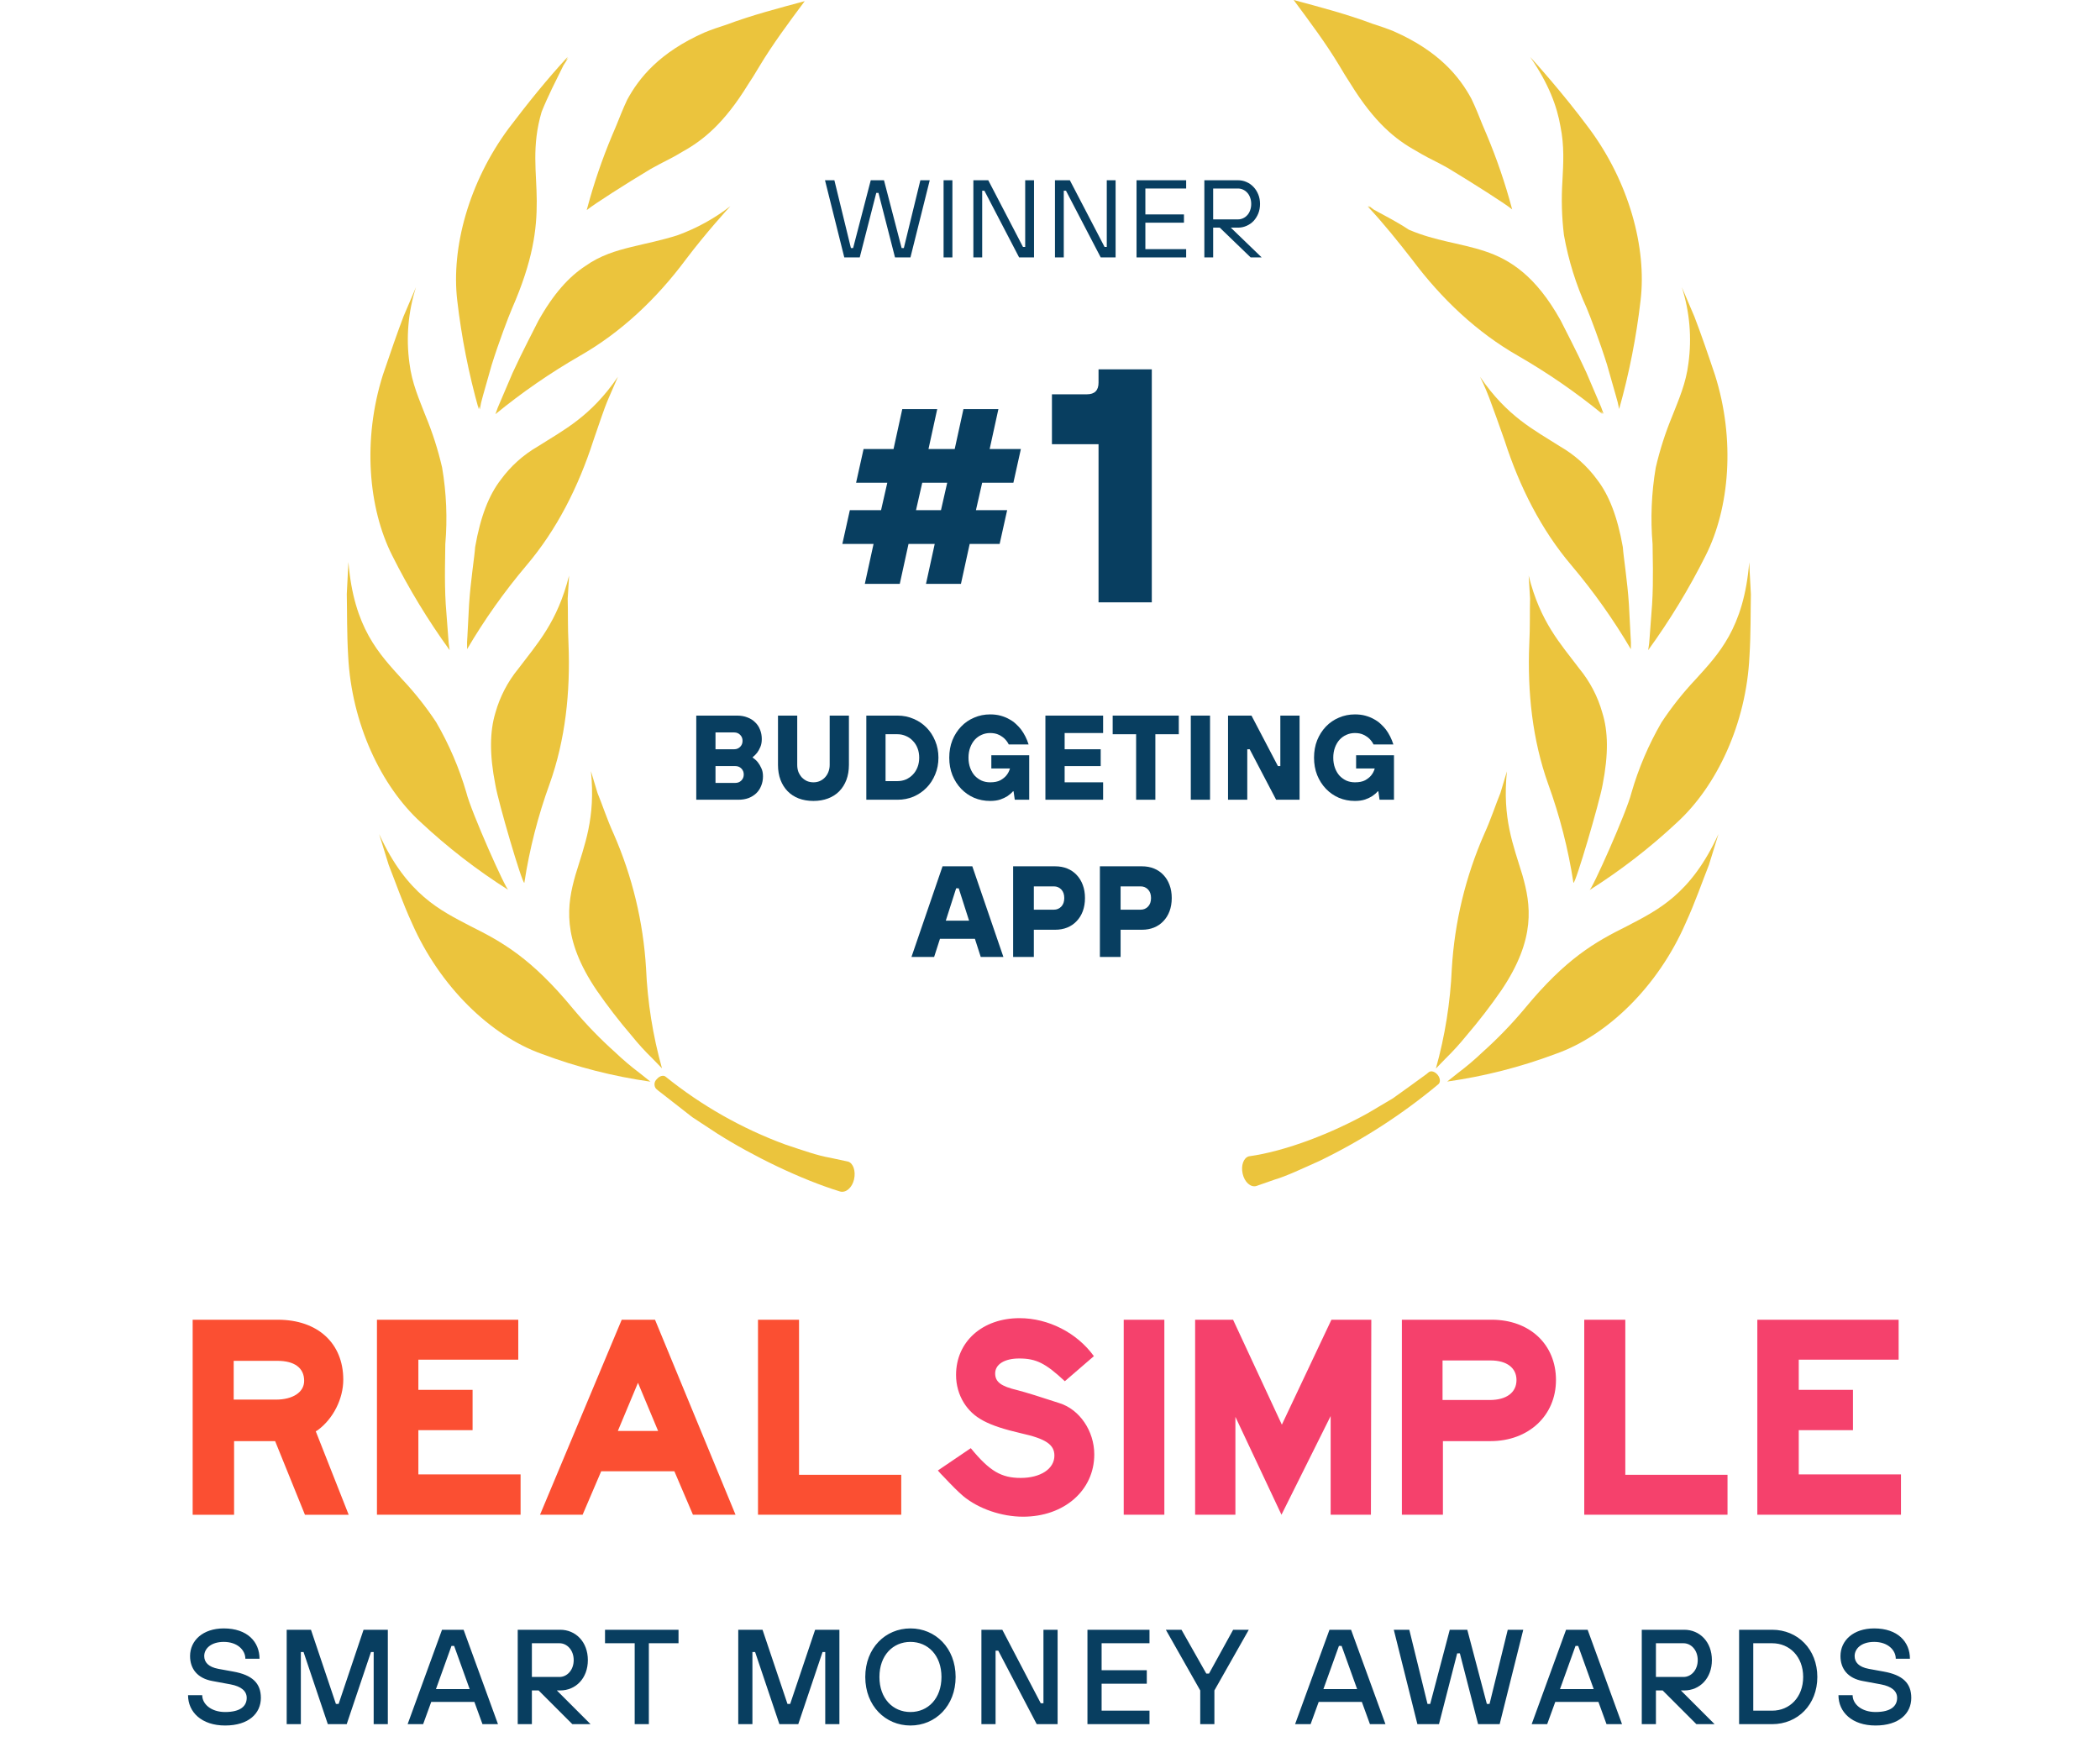 <svg width="218" height="183" viewBox="0 0 218 183" fill="none" xmlns="http://www.w3.org/2000/svg">
<path d="M54.653 58.699C52.355 61.417 50.294 64.326 48.491 67.395C48.472 66.925 48.483 66.454 48.525 65.985C48.57 65.132 48.63 63.974 48.694 62.756C48.848 60.331 49.273 57.703 49.325 56.793C49.886 53.582 50.769 51.382 51.983 49.807C53.011 48.398 54.322 47.219 55.833 46.348C58.578 44.6 61.319 43.254 64.15 39.114C64.071 39.291 63.703 40.137 63.184 41.329C62.665 42.521 62.169 44.122 61.601 45.728C60.044 50.551 57.796 54.999 54.653 58.699Z" fill="#EBC43D"/>
<path d="M60.209 36.936C57.122 38.713 54.186 40.74 51.431 42.997C51.575 42.548 51.747 42.108 51.946 41.681L53.216 38.707C54.228 36.492 55.472 34.146 55.874 33.327C57.461 30.477 59.081 28.725 60.74 27.635C62.319 26.507 63.958 26.033 65.537 25.642C67.116 25.251 68.661 24.961 70.368 24.412C72.329 23.695 74.168 22.681 75.82 21.405C75.553 21.69 73.29 24.168 71.207 26.924C68.124 31.071 64.439 34.522 60.209 36.936Z" fill="#EBC43D"/>
<path d="M67.066 100.53C67.218 104.043 67.773 107.527 68.72 110.914L67.743 109.906C66.973 109.159 66.25 108.366 65.577 107.53C64.281 106.021 63.065 104.444 61.934 102.808C58.291 97.42 58.866 93.898 59.738 90.837C60.675 87.72 61.844 84.965 61.344 80.062C61.4 80.242 61.66 81.111 62.024 82.318C62.509 83.487 63.013 85.058 63.701 86.566C65.639 90.985 66.778 95.713 67.066 100.53Z" fill="#EBC43D"/>
<path d="M57.062 81.368C55.848 84.702 54.967 88.148 54.431 91.655C54.201 91.727 51.72 83.271 51.423 81.478C50.795 78.285 50.851 75.913 51.423 74.014C51.892 72.335 52.705 70.772 53.81 69.424C55.769 66.822 57.863 64.589 59.074 59.761C59.074 59.953 59.01 60.867 58.931 62.153C58.972 63.446 58.931 65.115 59.014 66.811C59.224 71.886 58.683 76.823 57.062 81.368Z" fill="#EBC43D"/>
<path d="M42.774 95.86C41.778 93.69 41.018 91.476 40.349 89.791C39.815 88.066 39.435 86.844 39.36 86.592C42.244 92.908 45.729 94.521 48.887 96.175C52.143 97.8 55.162 99.48 59.479 104.718C60.822 106.324 62.279 107.832 63.84 109.229C64.649 110.001 65.503 110.726 66.397 111.399L67.524 112.297C63.671 111.752 59.889 110.786 56.245 109.417C50.918 107.522 45.654 102.409 42.774 95.86Z" fill="#EBC43D"/>
<path d="M48.415 82.291C48.87 84.193 52.577 92.525 52.795 92.408C49.535 90.349 46.477 87.986 43.662 85.351C39.572 81.614 36.5 75.136 36.143 68.113C36.004 65.77 36.038 63.454 36 61.669C36.09 59.879 36.154 58.612 36.169 58.345C36.73 65.218 39.376 67.887 41.76 70.534C43.057 71.912 44.235 73.399 45.279 74.978C46.616 77.28 47.669 79.735 48.415 82.291Z" fill="#EBC43D"/>
<path d="M46.227 56.493C46.227 57.456 46.118 60.223 46.272 62.734C46.37 63.986 46.456 65.182 46.524 66.062C46.547 66.543 46.598 67.023 46.678 67.498C44.425 64.389 42.429 61.1 40.711 57.666C38.23 52.745 37.624 45.635 39.749 38.917C40.501 36.695 41.253 34.514 41.888 32.852L43.185 29.811C42.371 32.358 42.138 35.056 42.505 37.706C42.757 39.785 43.52 41.466 44.166 43.143C44.894 44.89 45.472 46.696 45.896 48.541C46.343 51.167 46.454 53.839 46.227 56.493Z" fill="#EBC43D"/>
<path d="M49.806 42.51L49.693 42.134V42.476C48.654 38.782 47.909 35.01 47.467 31.197C46.821 25.73 48.663 18.925 52.803 13.331C54.743 10.771 56.75 8.263 58.927 5.909L58.739 6.285L59.01 5.984C58.829 6.263 58.66 6.53 58.487 6.793C57.698 8.391 56.897 9.947 56.231 11.598C55.164 15.184 55.709 17.91 55.72 20.858C55.731 23.806 55.344 27.02 53.148 32.039C52.773 32.919 51.787 35.502 51.039 37.893C50.697 39.104 50.374 40.251 50.129 41.1C49.992 41.563 49.885 42.034 49.806 42.51Z" fill="#EBC43D"/>
<path d="M68.514 17.016L67.57 17.528C64.961 19.084 61.611 21.242 61.024 21.727L60.908 21.81L60.945 21.671C61.634 19.083 62.5 16.546 63.536 14.076L63.979 13.031C64.314 12.204 64.66 11.309 65.107 10.358C66.333 8.102 68.438 5.448 73.142 3.369C73.834 3.083 74.578 2.827 75.375 2.575C78.067 1.568 80.853 0.842 83.537 0.12C81.857 2.376 80.214 4.583 78.804 6.933C78.409 7.613 78.018 8.222 77.642 8.794C75.157 12.832 72.969 14.576 70.852 15.746C70.055 16.242 69.258 16.633 68.514 17.016Z" fill="#EBC43D"/>
<path d="M87.2 123.698C83.158 122.457 78.176 120.039 74.454 117.682L71.867 115.983L69.905 114.452L68.589 113.426C68.417 113.302 68.252 113.168 68.096 113.024C67.983 112.878 67.929 112.694 67.945 112.51C67.962 112.325 68.049 112.154 68.187 112.031C68.48 111.689 68.886 111.584 69.115 111.794C72.834 114.79 77.016 117.161 81.496 118.814C83.376 119.445 84.966 119.998 86.147 120.19L88.027 120.592C88.572 120.746 88.854 121.577 88.658 122.442C88.463 123.307 87.809 123.871 87.2 123.698Z" fill="#EBC43D"/>
<path d="M177.068 57.665C175.35 61.1 173.354 64.388 171.098 67.497C171.18 67.022 171.233 66.542 171.256 66.061C171.324 65.181 171.41 63.985 171.504 62.733C171.662 60.222 171.553 57.47 171.553 56.492C171.327 53.843 171.437 51.177 171.88 48.555C172.307 46.711 172.886 44.905 173.613 43.156C174.26 41.498 175.023 39.799 175.275 37.72C175.64 35.07 175.407 32.373 174.594 29.825L175.892 32.866C176.535 34.528 177.287 36.709 178.031 38.931C180.155 45.627 179.55 52.744 177.068 57.665Z" fill="#EBC43D"/>
<path d="M170.308 31.185C169.868 34.998 169.124 38.769 168.083 42.464C167.996 41.989 167.881 41.519 167.737 41.058C167.496 40.208 167.169 39.057 166.823 37.851C166.071 35.452 165.086 32.865 164.714 31.985C163.612 29.57 162.819 27.026 162.353 24.413C162.125 22.543 162.072 20.654 162.195 18.774C162.289 16.977 162.405 15.168 161.992 13.134C161.635 11.048 160.774 8.702 158.849 5.919C159.202 6.295 162.21 9.615 164.973 13.341C169.113 18.917 170.959 25.722 170.308 31.185Z" fill="#EBC43D"/>
<path d="M161.511 109.407C157.867 110.776 154.085 111.742 150.231 112.287L151.359 111.389C152.253 110.716 153.106 109.992 153.916 109.219C155.476 107.822 156.934 106.315 158.277 104.708C162.593 99.471 165.612 97.79 168.868 96.166C172.026 94.511 175.508 92.898 178.396 86.582L177.407 89.782C176.737 91.466 175.978 93.677 174.982 95.846C172.124 102.411 166.861 107.524 161.511 109.407Z" fill="#EBC43D"/>
<path d="M174.107 85.373C171.294 88.008 168.237 90.371 164.978 92.43C165.196 92.546 168.903 84.215 169.358 82.312C170.097 79.757 171.145 77.301 172.479 74.999C173.523 73.421 174.7 71.934 175.998 70.555C178.381 67.924 181.028 65.239 181.588 58.367C181.588 58.633 181.667 59.9 181.758 61.69C181.72 63.476 181.758 65.792 181.611 68.134C181.28 75.139 178.208 81.613 174.107 85.373Z" fill="#EBC43D"/>
<path d="M154.078 86.585C154.766 85.082 155.27 83.506 155.755 82.337L156.432 80.081C155.935 84.969 157.101 87.74 158.041 90.856C158.913 93.917 159.485 97.44 155.845 102.827C154.714 104.464 153.498 106.04 152.202 107.55C151.527 108.383 150.804 109.177 150.036 109.926L149.059 110.933C150.005 107.546 150.56 104.062 150.713 100.549C150.999 95.732 152.139 91.004 154.078 86.585Z" fill="#EBC43D"/>
<path d="M166.365 81.478C166.049 83.271 163.567 91.727 163.338 91.655C162.8 88.148 161.918 84.703 160.706 81.368C159.089 76.823 158.544 71.886 158.755 66.811C158.845 65.115 158.796 63.427 158.837 62.153C158.758 60.867 158.706 59.953 158.691 59.761C159.894 64.589 161.992 66.822 163.954 69.424C165.06 70.772 165.873 72.335 166.342 74.014C166.936 75.913 166.992 78.285 166.365 81.478Z" fill="#EBC43D"/>
<path d="M168.466 56.798C168.519 57.708 168.944 60.336 169.098 62.761C169.162 63.979 169.222 65.137 169.267 65.99C169.308 66.459 169.32 66.93 169.301 67.4C167.497 64.332 165.435 61.423 163.139 58.704C159.996 55.004 157.747 50.556 156.191 45.733C155.623 44.127 155.063 42.541 154.608 41.334C154.153 40.127 153.721 39.296 153.642 39.119C156.473 43.255 159.214 44.605 161.958 46.353C163.469 47.224 164.781 48.403 165.808 49.812C167.011 51.384 167.895 53.583 168.466 56.798Z" fill="#EBC43D"/>
<path d="M166.462 42.961L166.177 42.716L166.357 42.991C163.6 40.737 160.664 38.712 157.578 36.934C153.349 34.52 149.66 31.061 146.581 26.933C145.111 25.053 143.615 23.173 141.964 21.414L142.246 21.568L142.043 21.339L142.63 21.775C143.836 22.433 145.1 23.079 146.246 23.846C149.07 25.053 151.533 25.215 154.142 26.08C156.751 26.944 159.432 28.632 162.015 33.276C162.417 34.095 163.662 36.449 164.673 38.663C165.154 39.791 165.613 40.855 165.947 41.645C166.145 42.073 166.317 42.512 166.462 42.961Z" fill="#EBC43D"/>
<path d="M153.893 12.948L154.337 13.994C155.375 16.467 156.245 19.008 156.939 21.599L156.976 21.739L156.86 21.652C156.273 21.167 152.919 19.02 150.306 17.445L149.363 16.934C148.611 16.558 147.821 16.159 147.005 15.663C144.885 14.494 142.693 12.742 140.2 8.7C139.824 8.128 139.448 7.519 139.039 6.82C137.625 4.466 135.978 2.278 134.294 -0C136.982 0.726 139.772 1.451 142.467 2.462C143.261 2.714 144.009 2.974 144.701 3.256C149.408 5.339 151.517 7.982 152.747 10.256C153.213 11.223 153.559 12.121 153.893 12.948Z" fill="#EBC43D"/>
<path d="M129.644 120.048C133.532 119.514 138.382 117.592 142.051 115.536L144.589 114.032L146.522 112.645L147.815 111.705C147.985 111.59 148.147 111.465 148.3 111.329C148.529 111.126 148.935 111.231 149.225 111.569C149.514 111.908 149.56 112.348 149.323 112.558C145.555 115.702 141.417 118.373 137.002 120.514C135.122 121.356 133.521 122.115 132.321 122.465L130.415 123.131C129.832 123.296 129.197 122.728 129.001 121.864C128.806 120.999 129.088 120.205 129.644 120.048Z" fill="#EBC43D"/>
<path d="M85.643 18.713H86.616L88.333 25.752H88.562L90.393 18.713H91.766L93.598 25.752H93.827L95.544 18.713H96.516L94.513 26.725H92.911L91.194 20.029H90.965L89.249 26.725H87.646L85.643 18.713Z" fill="#083E60"/>
<path d="M97.953 18.713H98.868V26.725H97.953V18.713Z" fill="#083E60"/>
<path d="M101.045 18.713H102.591L106.196 25.637H106.425V18.713H107.341V26.725H105.795L102.19 19.8H101.961V26.725H101.045V18.713Z" fill="#083E60"/>
<path d="M109.515 18.713H111.06L114.665 25.637H114.894V18.713H115.81V26.725H114.265L110.659 19.8H110.43V26.725H109.515V18.713Z" fill="#083E60"/>
<path d="M117.984 18.713H123.135V19.571H118.9V22.261H122.906V23.119H118.9V25.866H123.135V26.725H117.984V18.713Z" fill="#083E60"/>
<path d="M125.023 18.713H128.514C128.826 18.713 129.12 18.774 129.395 18.896C129.677 19.018 129.921 19.189 130.127 19.411C130.333 19.625 130.497 19.884 130.62 20.189C130.742 20.487 130.803 20.815 130.803 21.173C130.803 21.532 130.742 21.864 130.62 22.169C130.497 22.467 130.333 22.726 130.127 22.948C129.921 23.161 129.677 23.329 129.395 23.451C129.12 23.573 128.826 23.634 128.514 23.634H127.77L130.974 26.725H129.83L126.625 23.634H125.938V26.725H125.023V18.713ZM128.514 22.776C128.697 22.776 128.872 22.738 129.04 22.661C129.208 22.585 129.353 22.478 129.475 22.341C129.605 22.203 129.704 22.036 129.773 21.837C129.849 21.639 129.887 21.418 129.887 21.173C129.887 20.929 129.849 20.708 129.773 20.51C129.704 20.311 129.605 20.143 129.475 20.006C129.353 19.869 129.208 19.762 129.04 19.686C128.872 19.609 128.697 19.571 128.514 19.571H125.938V22.776H128.514Z" fill="#083E60"/>
<path d="M72.279 74.293H76.522C76.913 74.293 77.267 74.355 77.583 74.48C77.899 74.596 78.165 74.763 78.382 74.979C78.606 75.187 78.777 75.441 78.893 75.74C79.018 76.04 79.081 76.368 79.081 76.726C79.081 77.042 79.031 77.317 78.931 77.55C78.831 77.783 78.723 77.978 78.606 78.136C78.465 78.32 78.311 78.473 78.145 78.598V78.661C78.344 78.794 78.519 78.952 78.669 79.135C78.802 79.301 78.923 79.505 79.031 79.746C79.147 79.979 79.205 80.262 79.205 80.595C79.205 80.953 79.143 81.281 79.018 81.581C78.902 81.88 78.731 82.138 78.507 82.355C78.29 82.562 78.024 82.729 77.708 82.854C77.392 82.97 77.038 83.028 76.647 83.028H72.279V74.293ZM76.335 81.281C76.585 81.281 76.793 81.198 76.959 81.032C77.126 80.865 77.209 80.657 77.209 80.408C77.209 80.158 77.126 79.95 76.959 79.784C76.793 79.617 76.585 79.534 76.335 79.534H74.276V81.281H76.335ZM76.21 77.787C76.46 77.787 76.668 77.704 76.834 77.537C77.001 77.371 77.084 77.163 77.084 76.913C77.084 76.664 77.001 76.456 76.834 76.29C76.668 76.123 76.46 76.04 76.21 76.04H74.276V77.787H76.21Z" fill="#083E60"/>
<path d="M84.444 83.153C83.879 83.153 83.367 83.066 82.909 82.891C82.46 82.716 82.077 82.467 81.761 82.142C81.445 81.818 81.2 81.427 81.025 80.969C80.85 80.503 80.763 79.983 80.763 79.409V74.293H82.76V79.409C82.76 79.675 82.801 79.921 82.884 80.146C82.976 80.362 83.097 80.553 83.246 80.72C83.404 80.878 83.583 81.002 83.783 81.094C83.991 81.177 84.211 81.219 84.444 81.219C84.677 81.219 84.894 81.177 85.093 81.094C85.301 81.002 85.48 80.878 85.63 80.72C85.788 80.553 85.909 80.362 85.992 80.146C86.083 79.921 86.129 79.675 86.129 79.409V74.293H88.126V79.409C88.126 79.983 88.038 80.503 87.864 80.969C87.689 81.427 87.444 81.818 87.127 82.142C86.811 82.467 86.424 82.716 85.967 82.891C85.509 83.066 85.002 83.153 84.444 83.153Z" fill="#083E60"/>
<path d="M89.932 74.293H93.177C93.767 74.293 94.32 74.405 94.836 74.63C95.352 74.846 95.801 75.15 96.184 75.541C96.567 75.932 96.866 76.394 97.083 76.926C97.307 77.458 97.419 78.037 97.419 78.661C97.419 79.284 97.307 79.863 97.083 80.395C96.866 80.928 96.567 81.389 96.184 81.78C95.801 82.171 95.352 82.479 94.836 82.704C94.32 82.92 93.767 83.028 93.177 83.028H89.932V74.293ZM93.177 81.094C93.484 81.094 93.775 81.036 94.05 80.919C94.325 80.794 94.562 80.628 94.761 80.42C94.969 80.204 95.132 79.946 95.248 79.646C95.365 79.347 95.423 79.018 95.423 78.661C95.423 78.303 95.365 77.974 95.248 77.675C95.132 77.375 94.969 77.121 94.761 76.913C94.562 76.697 94.325 76.531 94.05 76.414C93.775 76.29 93.484 76.227 93.177 76.227H91.929V81.094H93.177Z" fill="#083E60"/>
<path d="M102.785 83.153C102.194 83.153 101.641 83.045 101.125 82.829C100.61 82.604 100.16 82.292 99.778 81.893C99.395 81.493 99.091 81.019 98.867 80.47C98.65 79.921 98.542 79.318 98.542 78.661C98.542 78.003 98.65 77.4 98.867 76.851C99.091 76.302 99.395 75.828 99.778 75.428C100.16 75.029 100.61 74.721 101.125 74.505C101.641 74.28 102.194 74.168 102.785 74.168C103.193 74.168 103.559 74.214 103.883 74.305C104.216 74.397 104.512 74.517 104.769 74.667C105.036 74.809 105.269 74.975 105.468 75.166C105.668 75.349 105.843 75.537 105.992 75.728C106.333 76.186 106.596 76.705 106.779 77.288H104.719C104.611 77.072 104.47 76.876 104.295 76.701C104.145 76.552 103.946 76.414 103.696 76.29C103.447 76.165 103.143 76.102 102.785 76.102C102.469 76.102 102.174 76.165 101.899 76.29C101.633 76.406 101.396 76.576 101.188 76.801C100.988 77.026 100.83 77.296 100.714 77.612C100.597 77.928 100.539 78.278 100.539 78.661C100.539 79.052 100.597 79.405 100.714 79.721C100.83 80.037 100.988 80.308 101.188 80.532C101.396 80.749 101.633 80.919 101.899 81.044C102.174 81.161 102.469 81.219 102.785 81.219C103.226 81.219 103.58 81.148 103.846 81.007C104.112 80.857 104.32 80.691 104.47 80.507C104.645 80.291 104.769 80.05 104.844 79.784H102.91V78.411H106.841V83.028H105.343L105.219 82.155H105.156C104.998 82.338 104.807 82.504 104.582 82.654C104.391 82.779 104.145 82.895 103.846 83.003C103.546 83.103 103.193 83.153 102.785 83.153Z" fill="#083E60"/>
<path d="M108.523 74.293H114.513V76.102H110.52V77.787H114.263V79.534H110.52V81.219H114.513V83.028H108.523V74.293Z" fill="#083E60"/>
<path d="M117.94 76.227H115.506V74.293H122.37V76.227H119.937V83.028H117.94V76.227Z" fill="#083E60"/>
<path d="M123.616 74.293H125.613V83.028H123.616V74.293Z" fill="#083E60"/>
<path d="M127.482 74.293H129.916L132.661 79.534H132.911V74.293H134.907V83.028H132.474L129.729 77.787H129.479V83.028H127.482V74.293Z" fill="#083E60"/>
<path d="M140.652 83.153C140.062 83.153 139.508 83.045 138.993 82.829C138.477 82.604 138.028 82.292 137.645 81.893C137.262 81.493 136.959 81.019 136.734 80.47C136.518 79.921 136.409 79.318 136.409 78.661C136.409 78.003 136.518 77.4 136.734 76.851C136.959 76.302 137.262 75.828 137.645 75.428C138.028 75.029 138.477 74.721 138.993 74.505C139.508 74.28 140.062 74.168 140.652 74.168C141.06 74.168 141.426 74.214 141.751 74.305C142.083 74.397 142.379 74.517 142.637 74.667C142.903 74.809 143.136 74.975 143.335 75.166C143.535 75.349 143.71 75.537 143.86 75.728C144.201 76.186 144.463 76.705 144.646 77.288H142.587C142.479 77.072 142.337 76.876 142.162 76.701C142.013 76.552 141.813 76.414 141.563 76.29C141.314 76.165 141.01 76.102 140.652 76.102C140.336 76.102 140.041 76.165 139.766 76.29C139.5 76.406 139.263 76.576 139.055 76.801C138.855 77.026 138.697 77.296 138.581 77.612C138.464 77.928 138.406 78.278 138.406 78.661C138.406 79.052 138.464 79.405 138.581 79.721C138.697 80.037 138.855 80.308 139.055 80.532C139.263 80.749 139.5 80.919 139.766 81.044C140.041 81.161 140.336 81.219 140.652 81.219C141.093 81.219 141.447 81.148 141.713 81.007C141.979 80.857 142.187 80.691 142.337 80.507C142.512 80.291 142.637 80.05 142.712 79.784H140.777V78.411H144.708V83.028H143.211L143.086 82.155H143.023C142.865 82.338 142.674 82.504 142.449 82.654C142.258 82.779 142.013 82.895 141.713 83.003C141.414 83.103 141.06 83.153 140.652 83.153Z" fill="#083E60"/>
<path d="M97.845 89.94H100.936L104.162 99.348H101.81L101.205 97.466H97.577L96.972 99.348H94.62L97.845 89.94ZM100.6 95.585L99.525 92.225H99.257L98.181 95.585H100.6Z" fill="#083E60"/>
<path d="M105.172 89.94H109.54C109.997 89.94 110.414 90.016 110.79 90.168C111.166 90.321 111.489 90.54 111.758 90.827C112.036 91.114 112.251 91.463 112.403 91.875C112.555 92.278 112.631 92.731 112.631 93.233C112.631 93.734 112.555 94.191 112.403 94.603C112.251 95.007 112.036 95.352 111.758 95.638C111.489 95.925 111.166 96.144 110.79 96.297C110.414 96.449 109.997 96.525 109.54 96.525H107.323V99.348H105.172V89.94ZM109.406 94.442C109.711 94.442 109.966 94.335 110.172 94.12C110.378 93.905 110.481 93.609 110.481 93.233C110.481 92.856 110.378 92.561 110.172 92.346C109.966 92.131 109.711 92.023 109.406 92.023H107.323V94.442H109.406Z" fill="#083E60"/>
<path d="M114.179 89.94H118.547C119.004 89.94 119.42 90.016 119.797 90.168C120.173 90.321 120.495 90.54 120.764 90.827C121.042 91.114 121.257 91.463 121.409 91.875C121.562 92.278 121.638 92.731 121.638 93.233C121.638 93.734 121.562 94.191 121.409 94.603C121.257 95.007 121.042 95.352 120.764 95.638C120.495 95.925 120.173 96.144 119.797 96.297C119.42 96.449 119.004 96.525 118.547 96.525H116.329V99.348H114.179V89.94ZM118.412 94.442C118.717 94.442 118.972 94.335 119.178 94.12C119.384 93.905 119.488 93.609 119.488 93.233C119.488 92.856 119.384 92.561 119.178 92.346C118.972 92.131 118.717 92.023 118.412 92.023H116.329V94.442H118.412Z" fill="#083E60"/>
<path d="M114.039 46.12H109.201V40.936H112.83C113.636 40.936 114.039 40.533 114.039 39.727V38.344H119.568V62.535H114.039V46.12Z" fill="#083E60"/>
<path d="M90.684 56.468H87.444L88.222 52.968H91.462L92.11 50.117H88.87L89.647 46.618H92.758L93.665 42.471H97.293L96.386 46.618H99.108L100.015 42.471H103.644L102.736 46.618H105.976L105.199 50.117H101.959L101.311 52.968H104.551L103.773 56.468H100.663L99.756 60.614H96.127L97.034 56.468H94.313L93.406 60.614H89.777L90.684 56.468ZM97.682 52.968L98.33 50.117H95.738L95.09 52.968H97.682Z" fill="#083E60"/>
<path d="M28.641 145.306C30.41 145.306 31.575 144.534 31.575 143.355C31.575 142.014 30.571 141.281 28.802 141.281H24.26V145.307H28.641V145.306ZM20 137.013H28.842C32.981 137.013 35.635 139.453 35.635 143.233C35.635 145.226 34.589 147.299 32.982 148.478L32.781 148.6L36.197 157.26H31.656L28.561 149.616H24.3V157.26H20V137.013V137.013ZM39.131 137.013H53.802V141.159H43.431V144.29H49.059V148.477H43.431V153.072H54.042V157.259H39.131L39.131 137.013ZM68.318 148.559L66.228 143.559L64.138 148.559H68.318ZM56.059 157.259L64.54 137.013H67.997L76.356 157.259H71.935L70.006 152.746H62.41L60.48 157.259H56.059ZM78.687 137.013H82.948V153.112H93.558V157.259H78.687V137.013Z" fill="#FB4F32"/>
<path d="M116.652 157.259H120.871V137.013H116.652V157.259ZM124.066 137.013H128.005L133.069 147.908L138.215 137.013H142.354L142.314 157.258H138.134V147.014L133.029 157.258L128.247 147.095V157.258H124.066V137.013ZM154.331 145.347H154.652C156.381 145.347 157.426 144.575 157.426 143.273C157.426 142.013 156.421 141.241 154.733 141.241H149.75V145.347H154.331ZM145.529 137.012H154.853C158.792 137.012 161.525 139.574 161.525 143.273C161.525 146.973 158.672 149.616 154.733 149.616H149.789V157.259H145.529V137.012ZM164.461 137.013H168.722V153.112H179.333V157.258H164.461V137.013ZM182.427 137.013H197.097V141.159H186.728V144.29H192.355V148.477H186.728V153.071H197.339V157.258H182.427V137.013ZM100.776 150.348C102.745 152.746 103.95 153.437 105.96 153.437C108.01 153.437 109.457 152.502 109.457 151.12C109.457 149.981 108.573 149.372 106.001 148.803C102.504 147.989 101.057 147.217 100.052 145.631C99.53 144.778 99.248 143.802 99.248 142.745C99.248 139.289 101.981 136.85 105.84 136.85C108.813 136.85 111.788 138.354 113.556 140.794L110.541 143.396C108.533 141.526 107.568 141.037 105.799 141.037C104.273 141.037 103.308 141.647 103.308 142.583C103.308 143.477 103.91 143.924 105.639 144.331C106.081 144.452 106.684 144.615 107.447 144.859L109.979 145.672C112.069 146.323 113.596 148.559 113.596 150.998C113.596 154.738 110.462 157.462 106.202 157.462C103.991 157.462 101.579 156.649 99.972 155.307C99.449 154.86 98.806 154.21 97.962 153.315C97.681 153.031 97.641 152.99 97.359 152.665L100.776 150.348Z" fill="#F5416C"/>
<path d="M23.371 179.14C25.821 179.14 27.081 177.88 27.081 176.27C27.081 174.73 26.171 173.89 24.211 173.54L22.671 173.26C21.621 173.064 21.201 172.56 21.201 171.93C21.201 171.16 21.901 170.46 23.231 170.46C24.631 170.46 25.471 171.3 25.471 172.21H26.941C26.941 170.46 25.681 169.06 23.231 169.06C21.061 169.06 19.731 170.32 19.731 171.93C19.731 173.26 20.501 174.24 22.041 174.52L23.931 174.87C25.051 175.08 25.611 175.57 25.611 176.27C25.611 177.11 24.981 177.74 23.371 177.74C21.901 177.74 20.991 176.9 20.991 175.99H19.521C19.521 177.74 20.921 179.14 23.371 179.14ZM29.761 179H31.231V171.51H31.511L34.031 179H35.991L38.511 171.51H38.791V179H40.261V169.2H37.741L35.151 176.9H34.871L32.281 169.2H29.761V179ZM42.316 179H43.926L44.766 176.69H49.246L50.086 179H51.696L48.126 169.2H45.886L42.316 179ZM45.256 175.36L46.866 170.88H47.146L48.756 175.36H45.256ZM53.745 179H55.215V175.5H55.915L59.415 179H61.305L57.805 175.5H58.155C59.765 175.5 61.025 174.24 61.025 172.35C61.025 170.46 59.765 169.2 58.155 169.2H53.745V179ZM55.215 174.1V170.6H58.085C58.855 170.6 59.555 171.3 59.555 172.35C59.555 173.4 58.855 174.1 58.085 174.1H55.215ZM65.887 179H67.357V170.6H70.437V169.2H62.807V170.6H65.887V179ZM76.638 179H78.108V171.51H78.388L80.908 179H82.868L85.388 171.51H85.668V179H87.138V169.2H84.618L82.028 176.9H81.748L79.158 169.2H76.638V179ZM94.513 179.14C97.103 179.14 99.203 177.11 99.203 174.1C99.203 171.09 97.103 169.06 94.513 169.06C91.923 169.06 89.823 171.09 89.823 174.1C89.823 177.11 91.923 179.14 94.513 179.14ZM94.513 177.74C92.693 177.74 91.293 176.34 91.293 174.1C91.293 171.86 92.693 170.46 94.513 170.46C96.333 170.46 97.733 171.86 97.733 174.1C97.733 176.34 96.333 177.74 94.513 177.74ZM101.88 179H103.35V171.37H103.63L107.62 179H109.79V169.2H108.32V176.83H108.04L104.05 169.2H101.88V179ZM112.888 179H119.328V177.6H114.358V174.8H119.048V173.4H114.358V170.6H119.328V169.2H112.888V179ZM124.596 179H126.066V175.5L129.636 169.2H128.012L125.506 173.75H125.226L122.65 169.2H121.026L124.596 175.5V179ZM134.443 179H136.053L136.893 176.69H141.373L142.213 179H143.823L140.253 169.2H138.013L134.443 179ZM137.383 175.36L138.993 170.88H139.273L140.883 175.36H137.383ZM147.139 179H149.379L151.269 171.65H151.549L153.439 179H155.679L158.129 169.2H156.519L154.629 176.9H154.349L152.319 169.2H150.499L148.469 176.9H148.189L146.299 169.2H144.689L147.139 179ZM159.002 179H160.612L161.452 176.69H165.932L166.772 179H168.382L164.812 169.2H162.572L159.002 179ZM161.942 175.36L163.552 170.88H163.832L165.442 175.36H161.942ZM170.431 179H171.901V175.5H172.601L176.101 179H177.991L174.491 175.5H174.841C176.451 175.5 177.711 174.24 177.711 172.35C177.711 170.46 176.451 169.2 174.841 169.2H170.431V179ZM171.901 174.1V170.6H174.771C175.541 170.6 176.241 171.3 176.241 172.35C176.241 173.4 175.541 174.1 174.771 174.1H171.901ZM180.536 179H183.966C186.626 179 188.656 176.97 188.656 174.1C188.656 171.23 186.626 169.2 183.966 169.2H180.536V179ZM182.006 177.6V170.6H183.966C185.786 170.6 187.186 172 187.186 174.1C187.186 176.2 185.786 177.6 183.966 177.6H182.006ZM194.699 179.14C197.149 179.14 198.409 177.88 198.409 176.27C198.409 174.73 197.499 173.89 195.539 173.54L193.999 173.26C192.949 173.064 192.529 172.56 192.529 171.93C192.529 171.16 193.229 170.46 194.559 170.46C195.959 170.46 196.799 171.3 196.799 172.21H198.269C198.269 170.46 197.009 169.06 194.559 169.06C192.389 169.06 191.059 170.32 191.059 171.93C191.059 173.26 191.829 174.24 193.369 174.52L195.259 174.87C196.379 175.08 196.939 175.57 196.939 176.27C196.939 177.11 196.309 177.74 194.699 177.74C193.229 177.74 192.319 176.9 192.319 175.99H190.849C190.849 177.74 192.249 179.14 194.699 179.14Z" fill="#083E60"/>
</svg>
